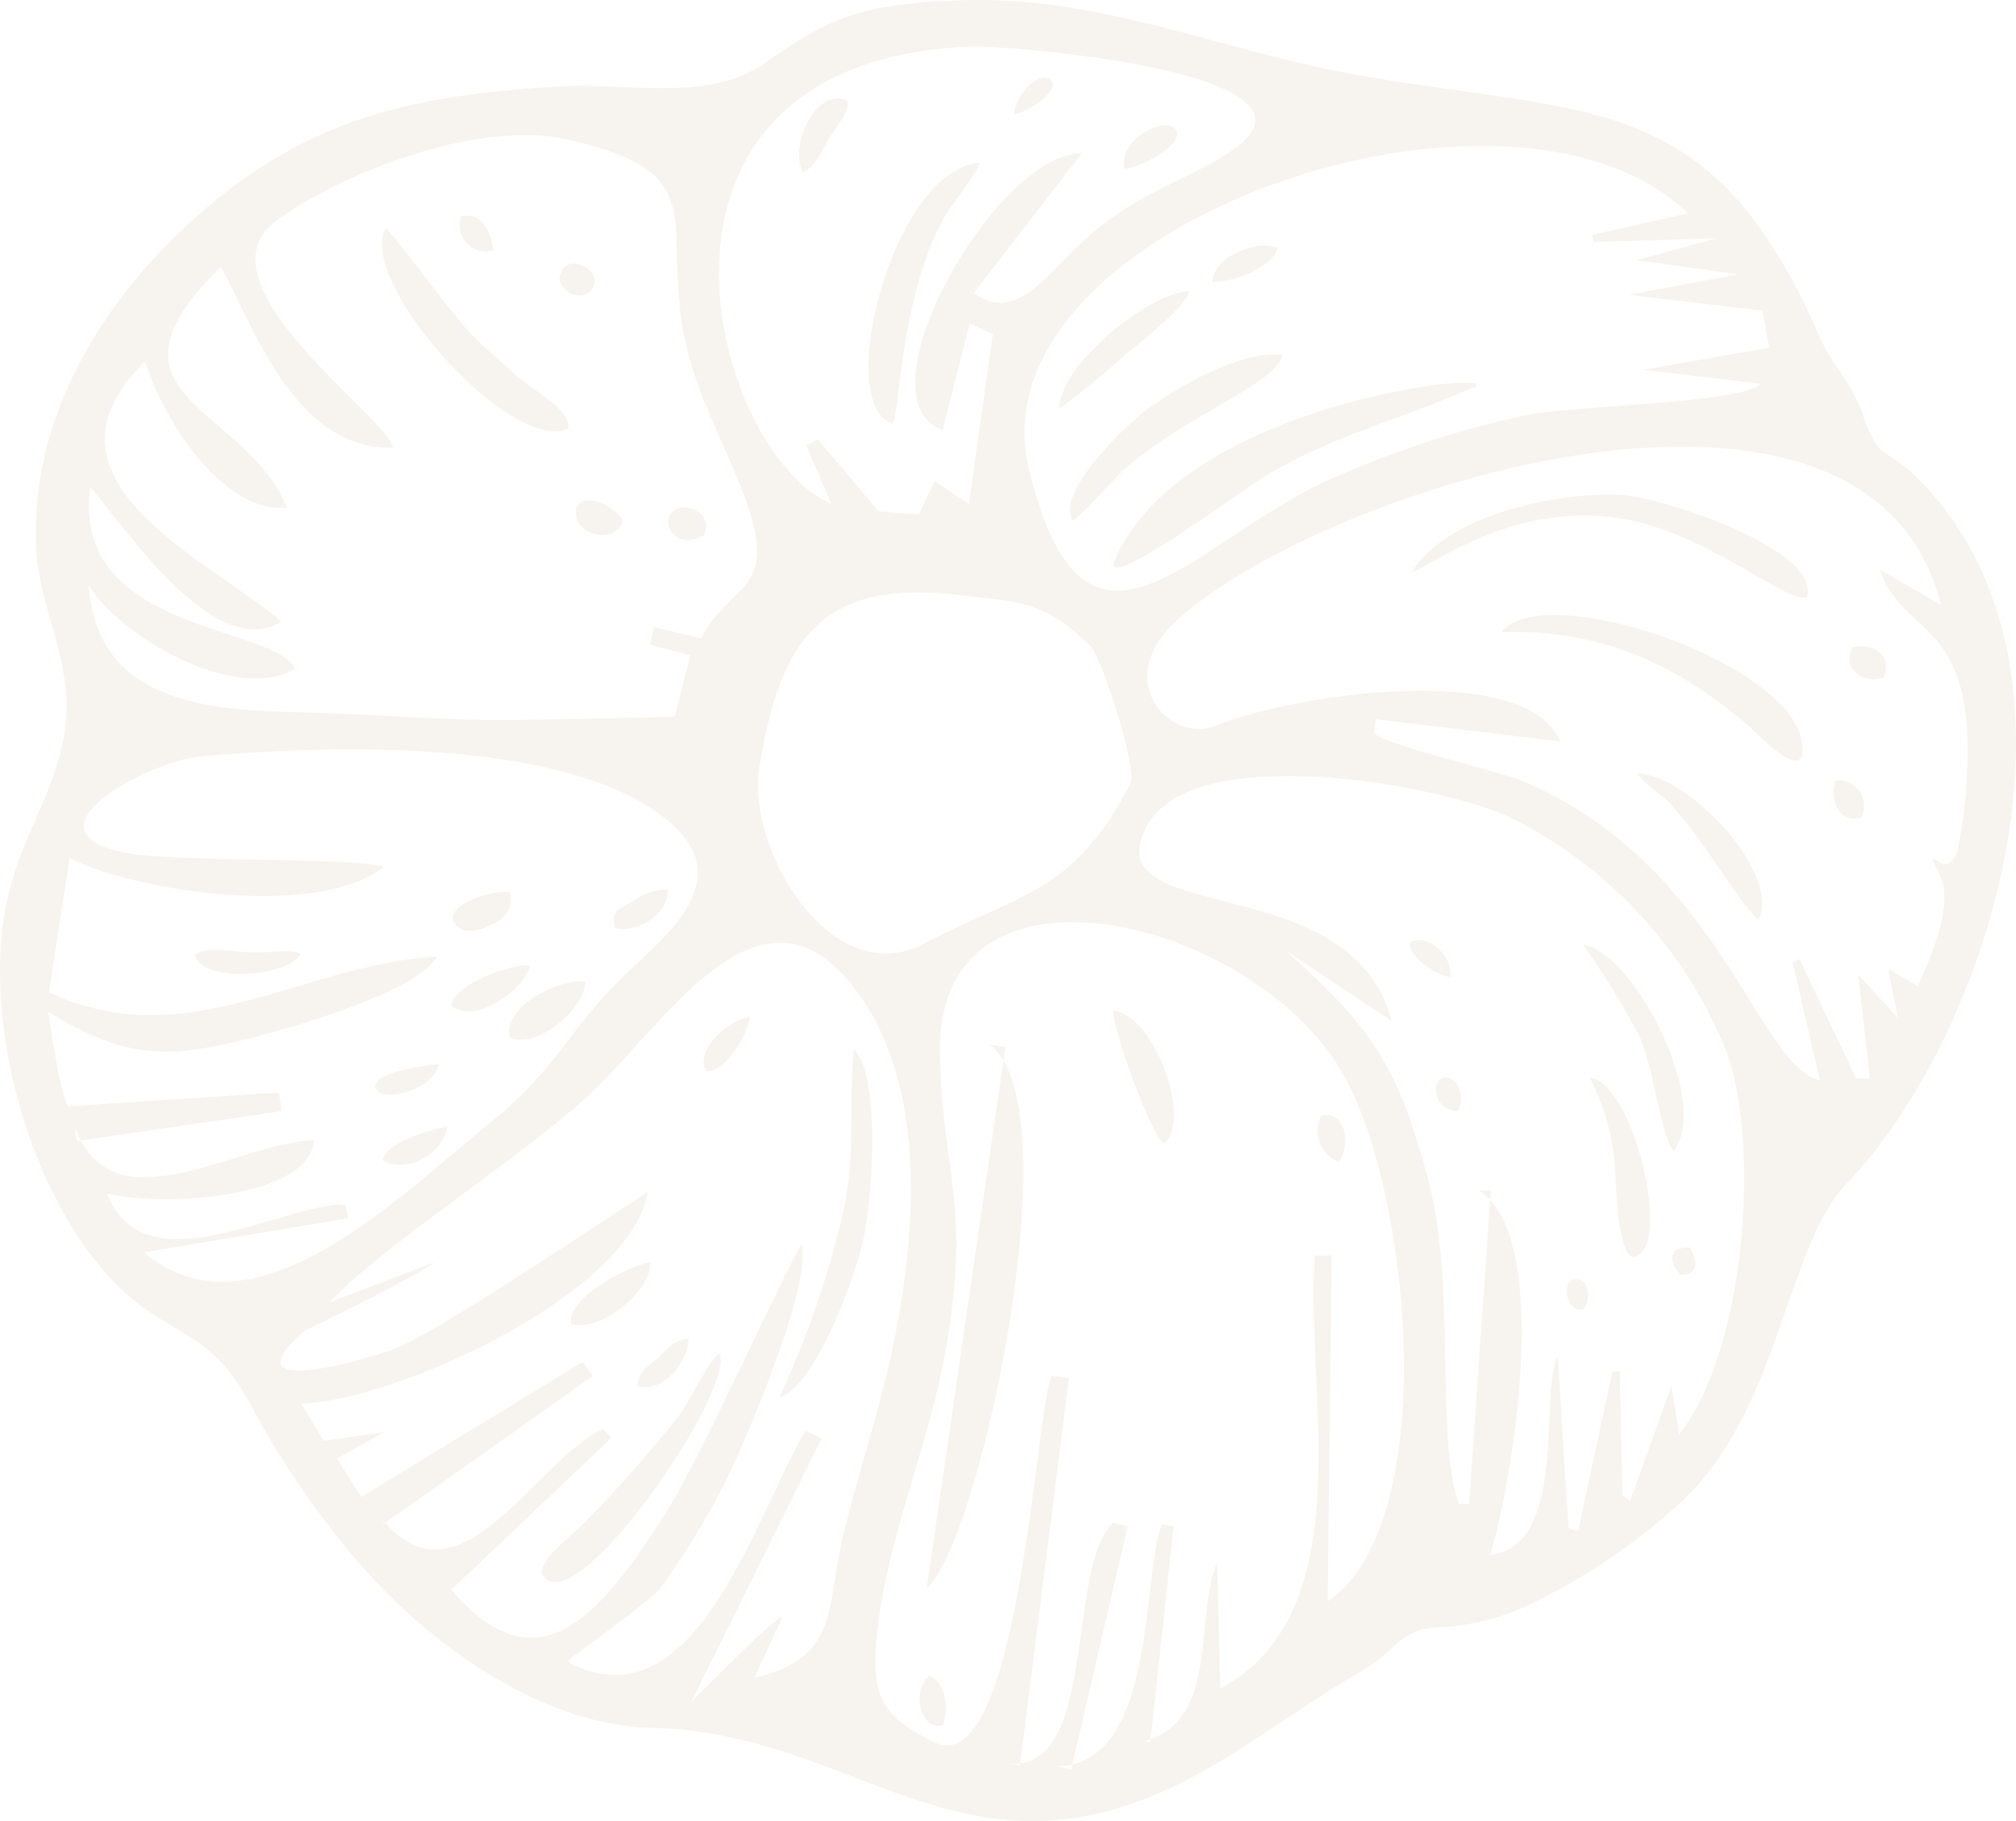 <svg width="558" height="504" viewBox="0 0 558 504" fill="none" xmlns="http://www.w3.org/2000/svg">
<path opacity="0.1" fill-rule="evenodd" clip-rule="evenodd" d="M260.91 0.184C237.59 1.929 230.093 4.546 211.394 17.633C196.181 28.365 173.21 22.825 154.99 23.915C115.281 26.271 86.077 32.247 55.347 59.12C29.63 81.586 9.58 113.039 9.885 148.243C9.885 169.488 21.915 183.491 17.425 205.26C13.677 223.495 3.477 234.488 0.731 256.431C-3.279 288.712 9.449 333.122 32.986 356.242C46.717 369.722 57.919 367.89 68.773 387.651C76.321 401.989 85.302 415.524 95.579 428.047C114.933 452.302 148.147 477.473 180.185 478.171C222.247 479.087 249.316 503.647 284.797 503.996C322.021 504.345 347.477 479.48 376.986 462.379C386.837 456.708 386.968 451.081 397.909 450.339C407.366 450.046 416.635 447.615 425.02 443.228C439.565 436.096 453.023 426.93 464.991 416.007C492.582 390.705 494.239 345.118 511.064 327.625C551.122 285.833 582.767 184.669 530.984 132.582C521.656 123.16 520.13 128.22 515.597 114.827C512.502 105.71 507.446 101.74 503.523 93.016C473.665 24.003 439.579 32.247 374.327 20.513C336.1 13.62 301.447 -2.608 260.997 0.358M230.093 139.388C197.097 125.777 167.544 17.241 268.32 12.878C278.433 12.399 371.973 19.945 341.287 41.452C330.869 48.737 317.88 52.271 304.629 62.566C291.378 72.861 282.312 90.66 269.541 81.062L299.399 42.455C276.035 41.975 236.762 110.465 260.91 118.972L268.407 89.569L274.815 92.448L268.189 139.519L258.687 133.149L254.328 142.354L243.213 141.569L226.344 121.589L223.119 123.247L230.093 139.388ZM108.83 124.119C107.523 115.395 52.732 78.14 76.793 60.821C96.103 46.905 133.458 33.251 156.778 38.529C202.284 48.65 179.356 64.006 192.128 103.442C196.487 116.529 202.807 127.697 207.166 140.522C215.142 164.035 201.281 161.985 194.089 176.686L181.013 173.545L179.879 178.388L191.125 181.398L186.766 198.28C185.764 198.542 144.529 199.283 139.604 199.327C122.779 199.327 107.087 197.931 90.392 197.364C64.675 196.535 27.102 198.236 24.487 161.854C33.64 176.686 65.416 194.616 81.631 185.106C76.575 173.065 19.518 175.203 24.966 134.851C33.03 143.576 59.009 183.84 77.883 172.018C57.047 154.307 6.79 132.757 40.178 99.952C44.537 114.74 61.232 142.267 79.408 140.478C67.944 112.21 24.007 109.942 61.101 73.908C69.339 87.737 80.585 124.512 108.743 123.945L108.83 124.119ZM487.308 106.19C482.601 111.687 434.479 112.254 422.274 114.915C403.224 119.039 384.667 125.181 366.917 133.237C329.213 150.686 300.27 193.307 284.797 129.878C268.407 62.915 417.959 11.09 467.17 59.076L440.712 65.009L441.017 66.972L475.278 65.925L453.048 71.989L481.249 75.915L450.738 81.586L487.788 85.948L489.706 96.244L454.835 102.351L487.308 106.19ZM530.896 272.921L522.658 268.209L525.317 281.733L514.333 269.78L517.558 298.484H513.766L498.031 265.417L496.157 266.333L503.741 299.008C486.306 295.081 476.411 239.417 421.315 216.122C414.864 213.418 380.517 205.478 380.342 202.642L380.778 199.065L431.907 205.173C421.882 182.314 357.066 192.391 336.667 200.81C324.244 206.045 307.462 188.814 325.246 172.149C364.476 135.331 517.035 86.69 537.26 167.438L520.392 157.71C526.668 176.948 547.329 170.492 544.322 216.209C543.996 222.456 543.195 228.669 541.924 234.793C538.917 246.092 531.332 230.431 536.999 242.384C540.748 250.062 534.82 264.37 530.809 272.833L530.896 272.921ZM312.955 216.689C297.393 246.964 283.227 246.921 255.374 261.317C230.18 274.404 206.425 235.142 210.173 212.283C215.709 178.562 226.257 160.24 264.397 164.602C282.966 166.696 288.458 166.173 301.622 178.518C304.804 181.223 314.829 212.807 312.911 216.515L312.955 216.689ZM39.743 346.601L96.408 337.179L95.492 333.34C78.057 333.122 39.83 356.984 29.63 330.286C43.535 333.994 85.467 332.118 86.949 315.585C65.721 316.108 30.546 340.887 20.607 311.44L21.261 315.803L77.926 307.514L77.229 302.367L18.777 306.206C16.336 301.102 14.418 286.488 13.285 280.031C35.079 293.118 45.932 293.38 70.865 286.924C81.675 284.088 115.979 274.229 120.904 264.763C83.636 266.77 51.991 292.595 13.546 274.622L19.256 237.454C37.607 246.877 88.562 254.25 106.171 239.941C100.025 237.28 50.465 238.589 36.43 236.32C3.608 230.998 40.309 210.713 55.74 209.317C91.221 206.176 157.998 203.907 185.372 227.552C204.638 244.216 183.454 259.441 171.597 271.176C156.734 285.92 154.511 295.343 136.029 310.437C112.143 329.544 70.211 372.863 39.699 346.427L39.743 346.601ZM464.817 397.161L462.594 383.638L451.217 415.353L449.038 414L448.34 379.581H446.292L436.789 423.772L434.13 422.943L431.166 375.262C425.892 386.474 434.174 427.611 412.467 430.403C418.656 409.638 429.902 343.155 409.459 329.501H412.641L406.626 416.312H403.793C397.037 397.118 403.401 356.373 395.075 325.487C386.75 294.602 379.035 283.652 355.628 262.887L385.181 282.561C374.065 239.461 302.363 257.085 317.401 228.686C330.041 204.824 397.734 216.951 417.654 226.068C445.227 239.582 466.759 262.921 478.024 291.504C487.483 318.508 482.688 374.433 464.773 396.987L464.817 397.161ZM367.484 443.446L368.573 347.474H363.909C361.12 384.86 377.422 445.933 337.756 467.396L336.885 432.497C330.347 447.591 337.887 476.601 316.267 482.01H318.403L324.854 422.332L321.629 421.983C315.962 434.634 320.495 488.248 292.817 488.859L296.478 489.731L312.126 422.42L308.073 421.46C294.604 434.547 304.455 491.913 277.953 487.986L282.312 488.554L295.868 381.413L291.03 380.802C286.671 390.487 281.963 493.483 258.687 482.228C242.952 474.55 240.99 468.705 242.908 450.775C245.611 426.041 256.769 400.477 261.39 375.437C269.192 333.165 260.823 326.622 260.169 291.373C259.036 233.572 343.379 252.941 370.186 294.602C390.062 325.182 400.044 421.155 367.44 443.272L367.484 443.446ZM256.508 439.564C270.892 427.742 297.263 306.336 273.943 289.149L278.302 289.759L256.508 439.564ZM407.585 107.455C420.051 101.74 327.469 110.596 308.596 155.005C304.237 165.169 345.123 134.589 351.313 131.056C370.666 119.844 388.668 115.787 407.541 107.281L407.585 107.455ZM390.934 158.277C394.291 157.928 418.003 138.559 448.427 143.445C472.619 147.327 494.544 167.263 500.123 165.257C504.177 152.17 460.632 137.948 450.04 137.119C432.605 135.68 400.872 142.223 390.891 158.102L390.934 158.277ZM415.911 174.898C442.674 174.374 462.419 182.881 482.819 199.85C485.87 202.381 498.946 216.733 498.946 207.354C498.99 184.102 427.854 160.022 415.78 174.723L415.911 174.898ZM157.301 118.623C157.998 113.606 148.583 108.589 144.573 105.317C139.473 100.955 135.332 97.334 130.668 92.754C126.004 88.173 108.264 63.918 106.782 63.133C98.456 77.965 141.958 126.082 157.301 118.623ZM247.093 117.227C248.967 114.74 249.185 81.542 261.477 59.949C263.83 55.892 270.194 48.432 271.11 45.029C247.005 47.036 230.573 112.166 247.093 117.227ZM296.958 144.099C298.44 143.358 307.724 133.324 310.034 131.012C325.813 115.918 353.317 106.452 354.974 98.25C343.641 96.811 326.031 106.975 317.183 113.562C311.168 118.187 292.119 136.334 296.958 144.099ZM215.709 386.779C225.691 383.42 235.672 355.413 238.375 345.554C241.383 334.692 244.129 297.568 236.283 290.326C234.496 312.138 237.765 320.863 231.27 344.071C227.326 358.73 222.12 373.02 215.709 386.779ZM199.102 374.608C195.789 377.138 190.951 387.695 187.987 391.708C179.666 402.248 170.76 412.312 161.311 421.853C158.347 424.994 145.837 433.936 151.503 437.339C162.967 444.232 203.766 383.638 199.102 374.608ZM463.204 318.508C473.621 305.638 452.786 263.978 438.141 261.36C443.854 269.42 449.037 277.842 453.658 286.575C457.886 295.561 459.368 313.491 463.204 318.508ZM440.015 298.222C444.092 306.09 446.482 314.723 447.032 323.568C447.381 326.447 447.512 354.715 454.66 346.252C461.155 338.575 451.348 299.575 440.015 298.222ZM486.742 254.599C493.106 241.25 466.647 214.072 453.353 214.159C454.05 216.079 459.76 219.743 462.07 222.23C465.111 225.534 467.936 229.031 470.527 232.699C474.188 237.411 483.124 252.025 486.742 254.511V254.599ZM322.239 316.457C330.172 309.695 319.188 280.555 308.116 279.726C307.986 284.612 318.403 314.232 322.239 316.457ZM293.166 113.126C299.788 108.229 306.16 103.002 312.257 97.465C316.616 94.15 328.385 84.378 329.3 80.496C317.619 81.193 293.296 101.042 293.166 113.17V113.126ZM141.173 287.055C148.191 290.763 162.139 279.072 161.965 271.699C154.773 270.696 138.645 278.941 141.173 287.055ZM158.172 366.407C166.018 369.068 180.577 357.071 179.967 349.35C173.777 350.353 156.647 359.339 158.042 366.407H158.172ZM53.996 264.109C55.173 271.874 78.798 270.827 83.2 264.109C79.931 262.451 79.321 263.716 68.685 263.585C64.37 263.367 57.352 261.927 53.996 264.109ZM125.089 278.461C131.801 283.739 145.706 273.357 146.621 267.249C141.478 266.508 124.827 272.833 125.002 278.417L125.089 278.461ZM222.247 47.559C225.386 46.643 227.652 41.365 229.483 38.267C231.314 35.17 235.498 30.677 234.495 27.798C225.647 24.177 218.455 40.318 222.16 47.516L222.247 47.559ZM141.173 246.964C136.814 246.005 121.427 250.716 126.309 256.125C128.968 259.092 134.024 257.085 136.945 255.427C138.547 254.759 139.855 253.536 140.631 251.982C141.407 250.429 141.599 248.648 141.173 246.964ZM105.91 321.125C111.881 324.92 122.517 319.86 123.781 311.833C119.379 312.4 106.302 316.457 105.954 321.212L105.91 321.125ZM311.168 46.643C315.526 46.643 328.995 39.402 325.16 35.519C321.89 32.378 309.686 38.573 311.168 46.643ZM335.708 78.052C341.2 78.052 352.141 74.17 353.623 68.673C348.523 66.012 335.838 70.811 335.577 78.052H335.708ZM170.334 256.911C176.697 258.219 184.892 252.941 184.892 246.223C181.448 246.164 178.084 247.271 175.346 249.364C170.987 251.937 169.113 251.807 170.203 256.736L170.334 256.911ZM172.557 144.579C170.769 139.606 158.783 134.764 159.48 142.572C159.524 147.371 169.244 151.21 172.426 144.404L172.557 144.579ZM121.558 294.558C118.899 294.558 100.156 297.132 104.515 301.93C107.348 305.071 120.686 300.971 121.427 294.384L121.558 294.558ZM195.397 296.39C200.497 297.132 207.209 286.182 207.427 281.427C201.586 282.387 192.563 290.283 195.266 296.216L195.397 296.39ZM176.567 383.638C183.541 385.514 190.471 377.007 190.559 370.551C187.289 370.551 185.066 372.819 182.713 375.393C179.356 378.447 177.221 378.665 176.436 383.289L176.567 383.638ZM194.656 148.505C198.056 141.831 189.077 138.472 185.938 141.787C182.8 145.102 187.464 152.519 194.525 148.156L194.656 148.505ZM257.074 464.081C252.193 467.178 254.808 479.611 260.997 477.386C262.654 473.242 261.869 465.215 256.944 463.732L257.074 464.081ZM365.522 309.259C364.998 310.39 364.713 311.617 364.684 312.863C364.654 314.109 364.882 315.348 365.352 316.503C365.823 317.657 366.525 318.702 367.417 319.572C368.309 320.442 369.37 321.119 370.535 321.561C374.196 316.457 372.191 306.773 365.391 308.91L365.522 309.259ZM512.59 179.696C509.8 185.149 515.989 189.555 521.307 187.461C524.315 181.223 517.341 177.341 512.459 179.347L512.59 179.696ZM514.9 226.723C515.585 225.592 515.94 224.292 515.924 222.97C515.908 221.647 515.522 220.356 514.809 219.243C514.096 218.129 513.085 217.238 511.891 216.671C510.698 216.104 509.369 215.884 508.056 216.035C506.443 221.008 508.623 227.683 514.769 226.374L514.9 226.723ZM136.596 69.677C136.073 64.485 133.545 58.596 127.617 59.905C127.186 61.161 127.107 62.512 127.388 63.81C127.668 65.108 128.298 66.305 129.209 67.27C130.121 68.236 131.278 68.934 132.557 69.289C133.836 69.644 135.187 69.642 136.465 69.284L136.596 69.677ZM155.688 74.955C152.55 78.532 159.524 84.465 163.49 80.452C167.457 76.438 159.654 69.895 155.557 74.563L155.688 74.955ZM390.237 261.317C390.019 264.719 397.952 270.347 401.483 270.39C401.962 264.109 395.119 258.219 390.106 260.924L390.237 261.317ZM280.656 31.724C283.838 31.331 293.732 25.137 290.855 22.214C287.979 19.291 280.961 25.965 280.656 31.724ZM403.4 307.471C406.277 302.672 402.18 296.87 399.042 298.441C395.903 300.011 397.255 307.427 403.575 307.471H403.4ZM438.271 362.306C439.116 361.213 439.574 359.87 439.574 358.489C439.574 357.107 439.116 355.765 438.271 354.672C431.689 351.051 432.518 363.964 438.576 362.306H438.271ZM464.817 352.84C470.439 352.84 469.786 349.437 467.824 345.249C462.027 345.075 461.417 348.695 465.122 352.84H464.817ZM119.771 349.524L91.177 360.474C105.474 344.987 142.219 321.867 162.226 303.763C183.149 284.83 208.953 240.813 234.801 271.394C257.685 298.441 253.631 343.068 246.657 375.044C242.995 392.014 237.329 408.329 233.319 425.168C228.698 444.406 232.621 458.846 208.735 464.43L216.581 447.503C214.445 447.503 194.482 467.963 191.343 471.017L227.391 398.165L223.032 395.94C209.302 418.581 192.825 478.127 157.649 460.285L157.388 459.456C157.606 459.107 180.577 442.53 182.582 439.826C189.104 430.876 194.933 421.44 200.017 411.601C205.858 400.302 224.993 355.152 221.811 344.638C218.15 349.35 194.438 403.007 183.628 419.759C167.064 445.409 148.757 470.057 123.345 438.081L125.045 439.869L169.244 397.947L166.89 395.46C147.45 404.665 125.917 448.987 103.861 417.97L106.433 421.591L164.1 380.802L161.311 376.92L100.025 414.306L93.226 403.705L106.302 396.376L89.608 398.776L83.375 388.48C109.528 387.608 174.387 358.336 179.269 329.981C178.484 329.981 124.609 366.843 110.007 372.994C104.079 375.48 62.06 388.175 83.854 368.631C83.985 368.326 112.099 355.108 120.076 349.524H119.771Z" fill="#AE8858"/>
</svg>

